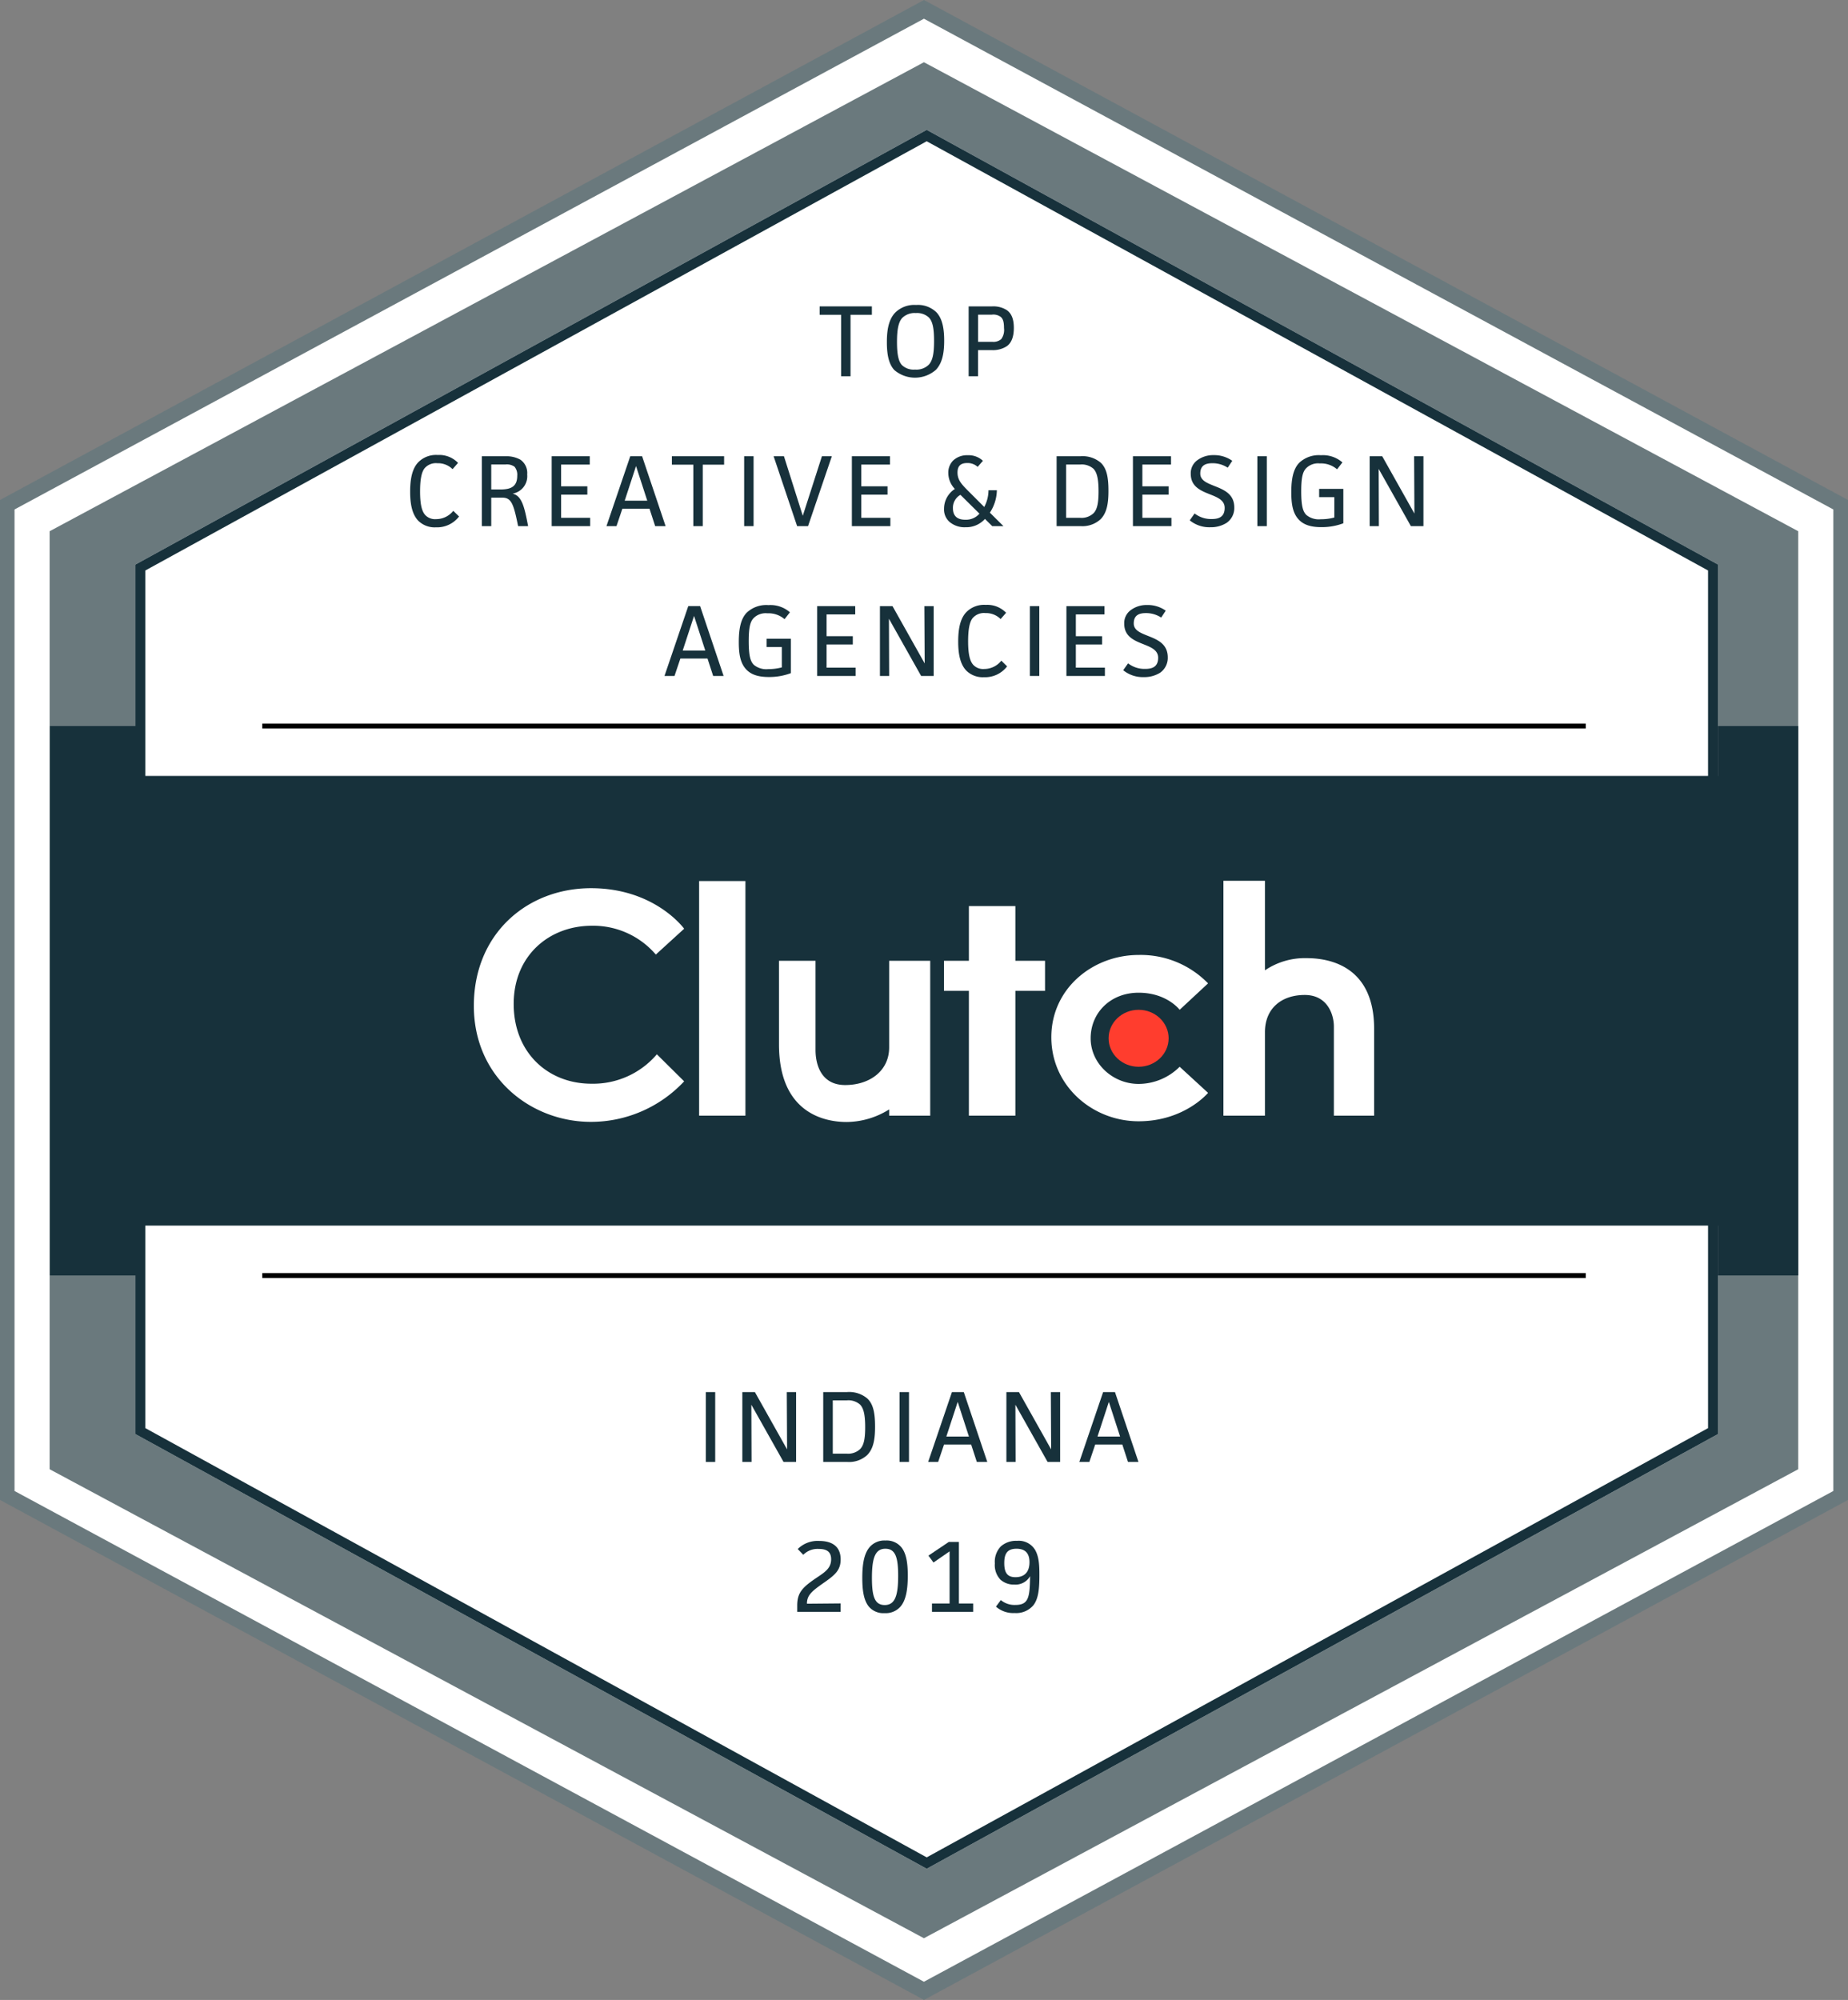 <svg xmlns="http://www.w3.org/2000/svg" viewBox="0 0 369.699 400"><rect x="0" y="0" width="369.699" height="400" fill="#808080" stroke="none"/><defs><style>.cls-1{fill:#6a797d;}.cls-2{fill:#fff;}.cls-3{fill:#17313b;}.cls-4{fill:#ff3d2e;}</style></defs><g id="Layer_2" data-name="Layer 2"><g id="Layer_1-2" data-name="Layer 1"><polygon class="cls-1" points="369.699 300 369.699 100 184.849 0 0 100 0 300 184.849 400 369.699 300"/><polygon class="cls-2" points="366.767 298.208 366.767 101.898 184.836 3.742 2.905 101.898 2.905 298.208 184.836 396.363 366.767 298.208"/><polygon class="cls-2" points="343.701 286.818 343.701 112.922 185.39 25.974 27.079 112.922 27.079 286.818 185.39 373.767 343.701 286.818"/><polygon class="cls-1" points="359.743 293.857 359.743 106.249 184.836 12.446 9.929 106.249 9.929 293.857 184.836 387.66 359.743 293.857"/><polygon class="cls-2" points="343.701 286.818 343.701 112.922 185.39 25.974 27.079 112.922 27.079 286.818 185.39 373.767 343.701 286.818"/><path class="cls-3" d="M185.39,28.253,341.7,114.1V285.636L185.39,371.487,29.077,285.636V114.1L185.39,28.253m0-2.279L27.079,112.922v173.9L185.39,373.767,343.7,286.818v-173.9L185.39,25.974Z"/><path class="cls-3" d="M174.423,61.278v1.681H170.15V75.253h-1.884V62.959h-4.294V61.278Z"/><path class="cls-3" d="M187.265,73.937A6.357,6.357,0,0,1,178.9,74c-1.114-1.215-1.478-3.1-1.478-5.569s.364-4.477,1.6-5.834a5.4,5.4,0,0,1,4.233-1.6,5.289,5.289,0,0,1,4.152,1.54c1.094,1.235,1.479,3.1,1.479,5.59S188.521,72.559,187.265,73.937Zm-1.417-10.411a3.447,3.447,0,0,0-2.634-.911,3.492,3.492,0,0,0-2.734.992c-.729.81-1.033,2.269-1.033,4.78,0,2.269.243,3.849.993,4.638a3.373,3.373,0,0,0,2.612.892,3.546,3.546,0,0,0,2.755-.973c.77-.85,1.053-2.167,1.053-4.76C186.86,65.815,186.617,64.356,185.848,63.526Z"/><path class="cls-3" d="M198.487,61.278a4.976,4.976,0,0,1,2.957.77c.83.607,1.377,1.62,1.377,3.544,0,1.863-.527,3.018-1.4,3.646a5.076,5.076,0,0,1-2.957.79h-2.8v5.225h-1.883V61.278Zm-2.816,7.089h2.836a2.4,2.4,0,0,0,1.782-.527,3.08,3.08,0,0,0,.567-2.208c0-1.316-.223-1.843-.628-2.227a2.462,2.462,0,0,0-1.843-.466h-2.714Z"/><path class="cls-3" d="M91.835,103.3a5.525,5.525,0,0,1-4.618,2.167,4.655,4.655,0,0,1-3.524-1.3c-1.3-1.337-1.641-3.5-1.641-5.813,0-2.329.324-4.537,1.62-5.894a4.969,4.969,0,0,1,3.889-1.458,5.2,5.2,0,0,1,4.071,1.58l-1.094,1.255A4.115,4.115,0,0,0,87.5,92.65a2.975,2.975,0,0,0-2.613,1.074c-.526.729-.85,2.066-.85,4.557,0,2.694.385,3.95.972,4.659a2.676,2.676,0,0,0,2.228.891,4.384,4.384,0,0,0,3.443-1.661Z"/><path class="cls-3" d="M101.132,91.253a5.742,5.742,0,0,1,2.977.688,3.239,3.239,0,0,1,1.357,2.957,3.533,3.533,0,0,1-2.917,3.829c1.844.465,2.35,2.552,3.1,6.5h-2c-.871-4.233-1.276-5.691-3.119-5.691H98.276v5.691H96.392V91.253ZM98.276,97.9h1.8c2.107,0,3.4-.547,3.4-2.754a2.481,2.481,0,0,0-.547-1.8,2.64,2.64,0,0,0-1.823-.446H98.276Z"/><path class="cls-3" d="M117.984,91.253v1.661h-5.732v4.354H117.5v1.661h-5.246v4.638h5.813v1.661h-7.7V91.253Z"/><path class="cls-3" d="M131.068,105.228l-1.134-3.484h-5.428l-1.175,3.484h-2.005l4.76-13.975h2.369l4.7,13.975ZM127.24,93.217l-2.268,6.927h4.516Z"/><path class="cls-3" d="M144.862,91.253v1.681h-4.274v12.294h-1.883V92.934h-4.294V91.253Z"/><path class="cls-3" d="M150.756,91.253v13.975h-1.883V91.253Z"/><path class="cls-3" d="M156.832,91.253l3.768,11.909,3.828-11.909h1.985l-4.76,13.975h-2.188l-4.7-13.975Z"/><path class="cls-3" d="M178.039,91.253v1.661h-5.732v4.354h5.246v1.661h-5.246v4.638h5.813v1.661h-7.7V91.253Z"/><path class="cls-3" d="M199.428,98.058a8.437,8.437,0,0,1-1.4,4.476l2.714,2.694H198.5l-1.458-1.438a5.02,5.02,0,0,1-3.889,1.661,4.633,4.633,0,0,1-3.18-1.053,3.3,3.3,0,0,1-1.114-2.633,4.7,4.7,0,0,1,2.167-3.97,4.648,4.648,0,0,1-1.316-3.16,3.437,3.437,0,0,1,.952-2.511A4.04,4.04,0,0,1,193.6,91.05a4.166,4.166,0,0,1,3.038,1.114l-1.053,1.215a2.982,2.982,0,0,0-2.086-.769c-1.337,0-1.945.607-1.945,1.9,0,1.64.972,2.511,2.674,4.213L196.9,101.4a7.176,7.176,0,0,0,.851-3.342Zm-7.291.912a2.951,2.951,0,0,0-1.5,2.673c0,1.681.992,2.309,2.511,2.309a3.572,3.572,0,0,0,2.795-1.215Z"/><path class="cls-3" d="M216.118,91.253a5.627,5.627,0,0,1,4.071,1.276c1.236,1.154,1.56,3,1.56,5.651,0,2.268-.243,4.375-1.62,5.711a5.363,5.363,0,0,1-3.95,1.337h-4.8V91.253Zm-2.835,12.314h2.8a3.484,3.484,0,0,0,2.694-.931c.729-.77.992-2.046.992-4.355,0-2.39-.284-3.727-.992-4.5a3.53,3.53,0,0,0-2.694-.871h-2.8Z"/><path class="cls-3" d="M234.267,91.253v1.661h-5.733v4.354h5.246v1.661h-5.246v4.638h5.813v1.661h-7.7V91.253Z"/><path class="cls-3" d="M245.609,93.541a5.51,5.51,0,0,0-3.1-.891c-1.377,0-2.39.466-2.39,2.066,0,3.079,6.806,1.9,6.806,6.786a3.607,3.607,0,0,1-1.54,3.078,5.9,5.9,0,0,1-3.24.871,6.183,6.183,0,0,1-4.132-1.377l.972-1.378a5.352,5.352,0,0,0,3.443,1.114c1.378,0,2.573-.405,2.573-2.227,0-3.363-6.786-2.067-6.786-6.826a3.2,3.2,0,0,1,1.317-2.714,5.291,5.291,0,0,1,3.261-1.013,6.224,6.224,0,0,1,3.727,1.134Z"/><path class="cls-3" d="M253.428,91.253v13.975h-1.884V91.253Z"/><path class="cls-3" d="M268.74,97.775v6.886a12.241,12.241,0,0,1-4.415.77c-2.087,0-3.464-.466-4.416-1.418-1.3-1.3-1.58-3.221-1.58-5.57,0-2.512.345-4.618,1.6-5.894a5.708,5.708,0,0,1,4.335-1.5,5.934,5.934,0,0,1,4.294,1.438l-1.074,1.378a4.9,4.9,0,0,0-3.443-1.175,3.372,3.372,0,0,0-2.755.972c-.648.689-.972,1.782-.972,4.6,0,3.078.385,4.091,1.033,4.739a3.882,3.882,0,0,0,2.876.851,10.283,10.283,0,0,0,2.714-.344V99.435H263.9v-1.66Z"/><path class="cls-3" d="M276.518,91.253l6.441,11.464L282.9,91.253h1.864v13.975H282.25l-6.441-11.443.041,11.443h-1.843V91.253Z"/><path class="cls-3" d="M142.674,135.2l-1.134-3.484h-5.428l-1.175,3.484h-2.005l4.76-13.975h2.369l4.7,13.975Zm-3.828-12.011-2.268,6.927h4.516Z"/><path class="cls-3" d="M158.21,127.75v6.886a12.241,12.241,0,0,1-4.415.77c-2.087,0-3.464-.466-4.416-1.418-1.3-1.3-1.58-3.221-1.58-5.57,0-2.512.345-4.618,1.6-5.894a5.708,5.708,0,0,1,4.335-1.5,5.934,5.934,0,0,1,4.294,1.438l-1.074,1.377a4.9,4.9,0,0,0-3.443-1.174,3.372,3.372,0,0,0-2.755.972c-.648.688-.972,1.782-.972,4.6,0,3.078.385,4.091,1.033,4.739a3.882,3.882,0,0,0,2.876.851,10.283,10.283,0,0,0,2.714-.344V129.41h-3.038v-1.66Z"/><path class="cls-3" d="M171.092,121.228v1.66H165.36v4.355h5.246V128.9H165.36v4.638h5.813V135.2h-7.7V121.228Z"/><path class="cls-3" d="M178.546,121.228l6.441,11.463-.061-11.463h1.863V135.2h-2.511l-6.441-11.444.041,11.444h-1.844V121.228Z"/><path class="cls-3" d="M201.474,133.279a5.522,5.522,0,0,1-4.618,2.167,4.658,4.658,0,0,1-3.524-1.3c-1.3-1.337-1.641-3.5-1.641-5.813,0-2.329.325-4.537,1.621-5.894a4.966,4.966,0,0,1,3.889-1.459,5.21,5.21,0,0,1,4.071,1.58l-1.094,1.256a4.116,4.116,0,0,0-3.038-1.195,2.974,2.974,0,0,0-2.613,1.074c-.527.729-.851,2.066-.851,4.557,0,2.694.385,3.95.973,4.658a2.672,2.672,0,0,0,2.228.892,4.384,4.384,0,0,0,3.443-1.661Z"/><path class="cls-3" d="M207.915,121.228V135.2h-1.883V121.228Z"/><path class="cls-3" d="M220.959,121.228v1.66h-5.732v4.355h5.246V128.9h-5.246v4.638h5.813V135.2h-7.7V121.228Z"/><path class="cls-3" d="M232.3,123.516a5.51,5.51,0,0,0-3.1-.891c-1.377,0-2.39.466-2.39,2.066,0,3.079,6.805,1.9,6.805,6.785a3.61,3.61,0,0,1-1.539,3.079,5.9,5.9,0,0,1-3.241.871,6.18,6.18,0,0,1-4.132-1.378l.973-1.377a5.352,5.352,0,0,0,3.443,1.114c1.377,0,2.572-.405,2.572-2.228,0-3.362-6.785-2.066-6.785-6.825a3.2,3.2,0,0,1,1.317-2.714,5.29,5.29,0,0,1,3.26-1.013,6.222,6.222,0,0,1,3.727,1.134Z"/><polygon class="cls-3" points="343.701 145.215 343.701 155.191 28.986 155.191 28.986 145.215 9.99 145.215 9.99 255.101 28.986 255.101 28.986 245.126 343.701 245.126 343.701 255.101 359.743 255.101 359.743 145.215 343.701 145.215"/><path class="cls-3" d="M143.08,278.426V292.4H141.2V278.426Z"/><path class="cls-3" d="M151.019,278.426l6.441,11.464-.06-11.464h1.863V292.4h-2.512l-6.44-11.443.04,11.443h-1.843V278.426Z"/><path class="cls-3" d="M169.431,278.426A5.627,5.627,0,0,1,173.5,279.7c1.236,1.154,1.56,3,1.56,5.651,0,2.268-.243,4.375-1.621,5.712a5.364,5.364,0,0,1-3.949,1.336h-4.8V278.426ZM166.6,290.74h2.795a3.478,3.478,0,0,0,2.694-.931c.729-.77.993-2.046.993-4.355,0-2.39-.284-3.727-.993-4.5a3.527,3.527,0,0,0-2.694-.871H166.6Z"/><path class="cls-3" d="M181.847,278.426V292.4h-1.883V278.426Z"/><path class="cls-3" d="M195.418,292.4l-1.135-3.483h-5.428L187.68,292.4h-2l4.76-13.975h2.37l4.7,13.975Zm-3.828-12.01-2.269,6.926h4.517Z"/><path class="cls-3" d="M203.844,278.426l6.441,11.464-.061-11.464h1.863V292.4h-2.511l-6.441-11.443.04,11.443h-1.843V278.426Z"/><path class="cls-3" d="M225.658,292.4l-1.134-3.483H219.1l-1.175,3.483h-2l4.759-13.975h2.37l4.7,13.975Zm-3.828-12.01-2.268,6.926h4.516Z"/><path class="cls-3" d="M168.175,322.376h-8.689v-1.215c0-2.674,1.033-3.707,4.193-5.813,1.478-.993,2.592-1.8,2.592-3.484,0-1.661-1.094-2.066-2.491-2.066a4,4,0,0,0-3.079,1.175l-1.114-1.155a5.639,5.639,0,0,1,4.294-1.62c2.248,0,4.294.851,4.294,3.707,0,2.106-1.114,3.078-3.16,4.516-2.552,1.783-3.585,2.573-3.585,4.335l6.745-.061Z"/><path class="cls-3" d="M180.186,321.282a3.911,3.911,0,0,1-3.22,1.358,3.8,3.8,0,0,1-3.16-1.317c-1.033-1.276-1.3-3.3-1.3-5.732,0-2.512.283-4.7,1.4-6.076a3.891,3.891,0,0,1,3.241-1.4,3.808,3.808,0,0,1,3.16,1.337c1.033,1.256,1.3,3.281,1.3,5.712C181.6,317.637,181.32,319.925,180.186,321.282Zm-3.058-11.524c-2.066,0-2.694,1.883-2.694,5.833,0,3.646.527,5.428,2.552,5.428,2.066,0,2.694-1.884,2.694-5.853C179.68,311.54,179.153,309.758,177.128,309.758Z"/><path class="cls-3" d="M186.445,320.715h3.524V310.284l-3.22,2.228-1.013-1.377,4.071-2.734h2.026v12.314h2.856v1.661h-8.244Z"/><path class="cls-3" d="M200.218,320.027a4.267,4.267,0,0,0,2.917.972c2.674,0,2.876-1.56,2.937-5.752a3.346,3.346,0,0,1-3.16,1.681,4.007,4.007,0,0,1-2.754-.972,4.213,4.213,0,0,1-1.135-3.261,4.431,4.431,0,0,1,1.216-3.423,4.594,4.594,0,0,1,3.22-1.094,3.816,3.816,0,0,1,3.545,1.7c.871,1.4.931,3.241.931,5.145,0,2.633-.162,4.739-1.235,6.076a4.5,4.5,0,0,1-3.727,1.519,5.24,5.24,0,0,1-3.727-1.276Zm5.732-7.575c0-1.722-.79-2.694-2.592-2.694-1.884,0-2.451,1.033-2.451,2.876,0,1.965.648,2.815,2.248,2.815C204.958,315.449,205.95,314.4,205.95,312.452Z"/><polygon points="317.237 144.717 52.467 144.717 52.467 145.713 317.237 145.713 317.237 144.717 317.237 144.717"/><polygon points="317.237 254.619 52.467 254.619 52.467 255.615 317.237 255.615 317.237 254.619 317.237 254.619"/><path class="cls-2" d="M131.2,190.92a16.485,16.485,0,0,0-12.8-5.763c-8.5,0-15.636,5.933-15.636,15.637s6.814,15.957,15.557,15.957a16.763,16.763,0,0,0,13.088-5.882l5.457,5.405a25.514,25.514,0,0,1-18.651,8.107c-11.922,0-23.421-8.8-23.421-23.208s10.651-23.527,23.447-23.527,18.625,8.108,18.625,8.108Z"/><rect class="cls-2" x="139.862" y="176.216" width="9.264" height="46.923"/><path class="cls-2" d="M155.838,192.165h7.312v17.857c0,2.808,1.06,6.994,5.935,6.994s8.795-2.808,8.795-7.524V192.165h8.213v30.974H177.88v-1.248a16.229,16.229,0,0,1-8.5,2.517c-4.9,0-13.538-2.146-13.538-15.5Z"/><polygon class="cls-2" points="209.062 192.164 209.062 198.179 203.13 198.179 203.13 223.138 193.83 223.138 193.83 198.179 188.849 198.179 188.849 192.164 193.83 192.164 193.83 181.223 203.13 181.223 203.13 192.164 209.062 192.164"/><ellipse class="cls-4" cx="227.784" cy="207.664" rx="6.004" ry="5.696"/><path class="cls-2" d="M235.994,201.968s-2.55-3.418-8.21-3.418-9.594,4.041-9.594,9.114,4.445,9.127,9.594,9.127a11.668,11.668,0,0,0,8.21-3.431l5.683,5.219s-4.7,5.683-13.893,5.683-17.462-7.034-17.462-16.81S218.661,191,227.784,191a18.787,18.787,0,0,1,13.893,5.683Z"/><path class="cls-2" d="M274.9,205.783v17.355h-8.053V205.306c0-2.306-1.219-6.305-5.831-6.305s-7.96,2.648-7.96,7.456v16.681H244.75V176.163h8.306v17.91a14.233,14.233,0,0,1,8.333-2.438C266.634,191.635,274.9,193.7,274.9,205.783Z"/></g></g></svg>